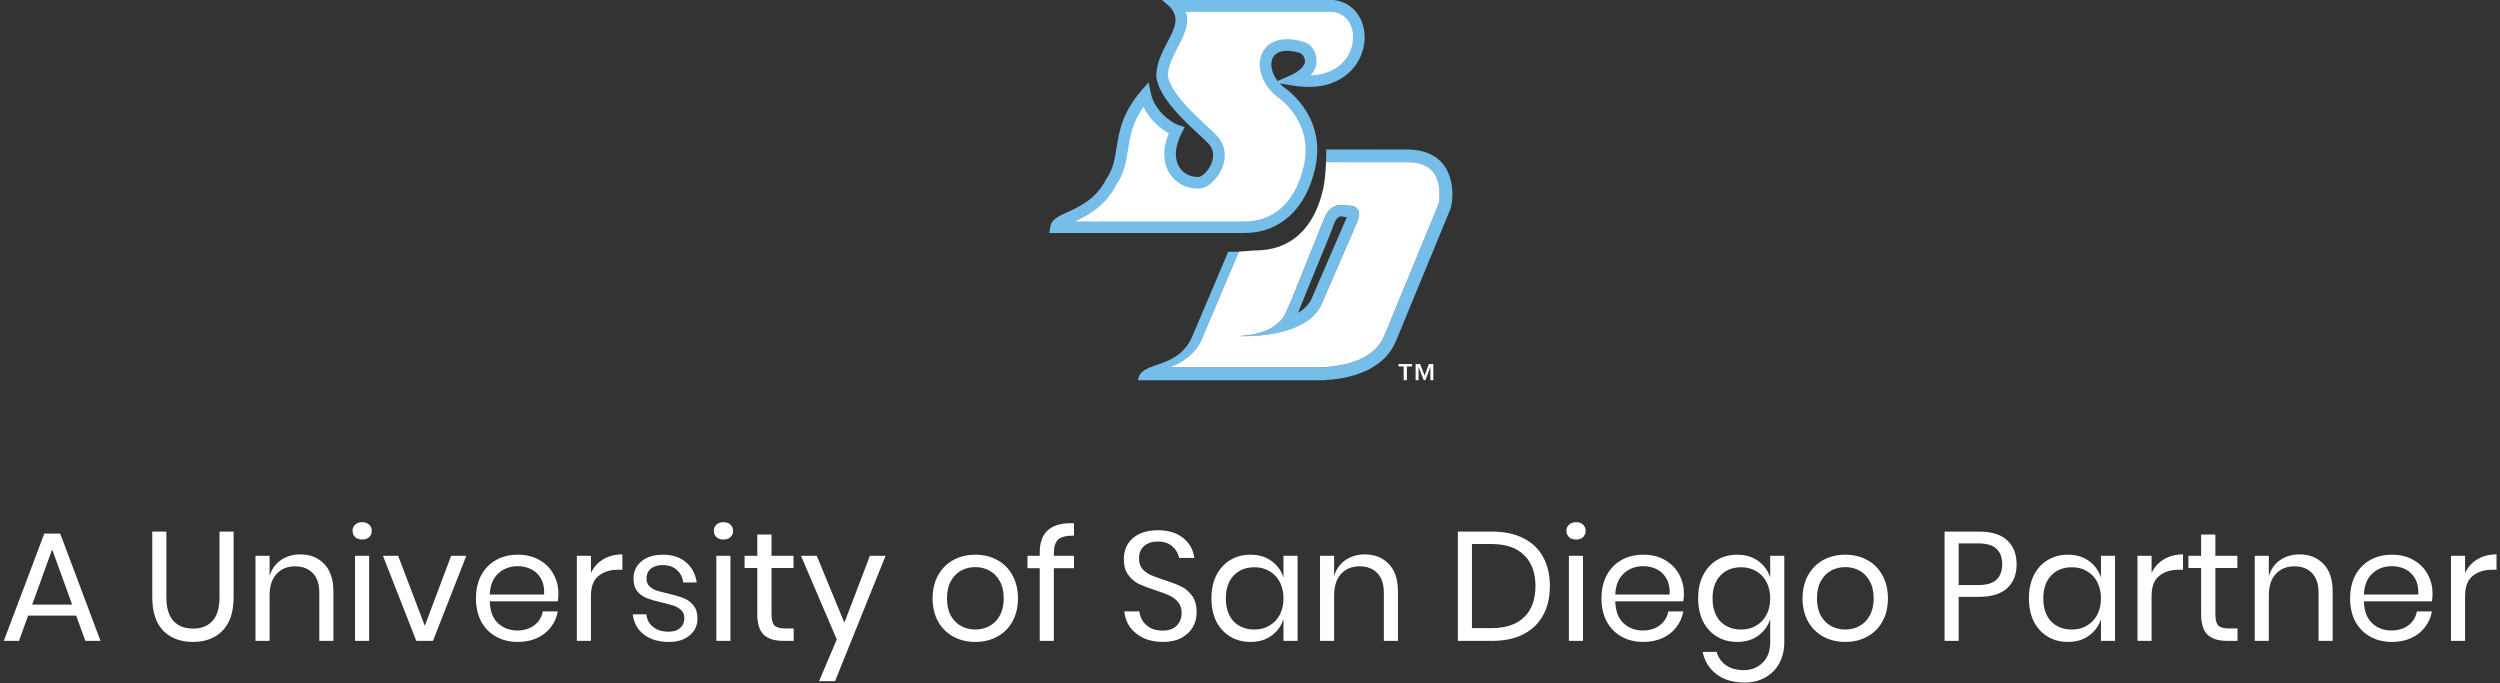 <svg xmlns="http://www.w3.org/2000/svg" fill="none" viewBox="0 0 355 97" height="97" width="355">
<rect x="0" y="0" width="355" height="97" fill="#333333" stroke="none"/>
<path fill="white" d="M10.817 87.414H3.997L2.699 91H0.543L6.285 75.776H8.551L14.271 91H12.115L10.817 87.414ZM10.245 85.852L7.407 78.02L4.569 85.852H10.245ZM23.625 75.49V84.796C23.625 86.321 23.962 87.451 24.637 88.184C25.312 88.903 26.243 89.262 27.431 89.262C28.604 89.262 29.521 88.895 30.181 88.162C30.841 87.429 31.171 86.307 31.171 84.796V75.49H33.173V84.796C33.173 86.908 32.645 88.499 31.589 89.57C30.548 90.626 29.147 91.154 27.387 91.154C25.642 91.154 24.241 90.626 23.185 89.57C22.144 88.499 21.623 86.908 21.623 84.796V75.49H23.625ZM42.636 78.724C44.044 78.724 45.181 79.179 46.046 80.088C46.911 80.983 47.344 82.281 47.344 83.982V91H45.342V84.158C45.342 82.955 45.034 82.031 44.418 81.386C43.802 80.741 42.966 80.418 41.91 80.418C40.81 80.418 39.93 80.777 39.27 81.496C38.61 82.2 38.28 83.234 38.28 84.598V91H36.278V78.922H38.28V81.782C38.588 80.799 39.13 80.044 39.908 79.516C40.7 78.988 41.609 78.724 42.636 78.724ZM50.063 75.38C50.063 75.013 50.187 74.72 50.437 74.5C50.686 74.265 51.016 74.148 51.427 74.148C51.837 74.148 52.167 74.265 52.417 74.5C52.666 74.72 52.791 75.013 52.791 75.38C52.791 75.747 52.666 76.047 52.417 76.282C52.167 76.502 51.837 76.612 51.427 76.612C51.016 76.612 50.686 76.502 50.437 76.282C50.187 76.047 50.063 75.747 50.063 75.38ZM52.417 78.922V91H50.415V78.922H52.417ZM60.321 88.866L64.061 78.922H66.217L61.487 91H59.111L54.381 78.922H56.537L60.321 88.866ZM79.292 84.29C79.292 84.715 79.263 85.082 79.204 85.39H69.546C69.59 86.769 69.979 87.803 70.712 88.492C71.46 89.181 72.37 89.526 73.44 89.526C74.408 89.526 75.215 89.284 75.86 88.8C76.52 88.301 76.924 87.641 77.07 86.82H79.204C79.058 87.656 78.728 88.404 78.214 89.064C77.716 89.724 77.063 90.237 76.256 90.604C75.45 90.971 74.54 91.154 73.528 91.154C72.37 91.154 71.343 90.905 70.448 90.406C69.553 89.907 68.85 89.196 68.336 88.272C67.838 87.333 67.588 86.233 67.588 84.972C67.588 83.711 67.838 82.611 68.336 81.672C68.85 80.733 69.553 80.015 70.448 79.516C71.343 79.017 72.37 78.768 73.528 78.768C74.701 78.768 75.721 79.017 76.586 79.516C77.466 80.015 78.133 80.682 78.588 81.518C79.058 82.354 79.292 83.278 79.292 84.29ZM77.268 84.422C77.312 83.527 77.165 82.779 76.828 82.178C76.491 81.577 76.029 81.129 75.442 80.836C74.856 80.543 74.218 80.396 73.528 80.396C72.428 80.396 71.504 80.741 70.756 81.43C70.008 82.105 69.605 83.102 69.546 84.422H77.268ZM83.913 81.364C84.309 80.528 84.888 79.883 85.651 79.428C86.413 78.959 87.323 78.724 88.379 78.724V80.902H87.763C86.633 80.902 85.709 81.195 84.991 81.782C84.272 82.354 83.913 83.307 83.913 84.642V91H81.911V78.922H83.913V81.364ZM94.138 78.768C95.502 78.768 96.595 79.127 97.416 79.846C98.252 80.55 98.758 81.503 98.934 82.706H97.02C96.932 81.987 96.631 81.401 96.118 80.946C95.619 80.477 94.945 80.242 94.094 80.242C93.375 80.242 92.811 80.418 92.4 80.77C92.004 81.107 91.806 81.569 91.806 82.156C91.806 82.596 91.938 82.955 92.202 83.234C92.481 83.498 92.818 83.703 93.214 83.85C93.625 83.982 94.182 84.129 94.886 84.29C95.781 84.495 96.499 84.708 97.042 84.928C97.599 85.133 98.069 85.471 98.45 85.94C98.846 86.409 99.044 87.04 99.044 87.832C99.044 88.815 98.67 89.614 97.922 90.23C97.189 90.846 96.206 91.154 94.974 91.154C93.537 91.154 92.363 90.809 91.454 90.12C90.545 89.431 90.009 88.47 89.848 87.238H91.784C91.857 87.971 92.173 88.565 92.73 89.02C93.302 89.475 94.05 89.702 94.974 89.702C95.663 89.702 96.199 89.526 96.58 89.174C96.976 88.822 97.174 88.36 97.174 87.788C97.174 87.319 97.035 86.945 96.756 86.666C96.477 86.387 96.133 86.175 95.722 86.028C95.311 85.881 94.747 85.727 94.028 85.566C93.133 85.361 92.415 85.155 91.872 84.95C91.344 84.745 90.889 84.422 90.508 83.982C90.141 83.527 89.958 82.919 89.958 82.156C89.958 81.144 90.332 80.33 91.08 79.714C91.828 79.083 92.847 78.768 94.138 78.768ZM101.367 75.38C101.367 75.013 101.492 74.72 101.741 74.5C101.991 74.265 102.321 74.148 102.731 74.148C103.142 74.148 103.472 74.265 103.721 74.5C103.971 74.72 104.095 75.013 104.095 75.38C104.095 75.747 103.971 76.047 103.721 76.282C103.472 76.502 103.142 76.612 102.731 76.612C102.321 76.612 101.991 76.502 101.741 76.282C101.492 76.047 101.367 75.747 101.367 75.38ZM103.721 78.922V91H101.719V78.922H103.721ZM112.704 89.24V91H111.208C109.976 91 109.052 90.707 108.436 90.12C107.835 89.533 107.534 88.551 107.534 87.172V80.66H105.73V78.922H107.534V75.908H109.558V78.922H112.682V80.66H109.558V87.216C109.558 87.993 109.697 88.529 109.976 88.822C110.269 89.101 110.768 89.24 111.472 89.24H112.704ZM115.983 78.922L119.899 88.426L123.529 78.922H125.751L118.579 96.72H116.313L118.821 90.802L113.739 78.922H115.983ZM138.5 78.768C139.659 78.768 140.693 79.017 141.602 79.516C142.526 80.015 143.245 80.733 143.758 81.672C144.286 82.611 144.55 83.711 144.55 84.972C144.55 86.233 144.286 87.333 143.758 88.272C143.245 89.196 142.526 89.907 141.602 90.406C140.693 90.905 139.659 91.154 138.5 91.154C137.341 91.154 136.3 90.905 135.376 90.406C134.467 89.907 133.748 89.196 133.22 88.272C132.692 87.333 132.428 86.233 132.428 84.972C132.428 83.711 132.692 82.611 133.22 81.672C133.748 80.733 134.467 80.015 135.376 79.516C136.3 79.017 137.341 78.768 138.5 78.768ZM138.5 80.528C137.781 80.528 137.114 80.689 136.498 81.012C135.897 81.335 135.405 81.833 135.024 82.508C134.657 83.168 134.474 83.989 134.474 84.972C134.474 85.94 134.657 86.761 135.024 87.436C135.405 88.096 135.897 88.587 136.498 88.91C137.114 89.233 137.781 89.394 138.5 89.394C139.219 89.394 139.879 89.233 140.48 88.91C141.096 88.587 141.587 88.096 141.954 87.436C142.335 86.761 142.526 85.94 142.526 84.972C142.526 83.989 142.335 83.168 141.954 82.508C141.587 81.833 141.096 81.335 140.48 81.012C139.879 80.689 139.219 80.528 138.5 80.528ZM152.505 76.062C151.434 76.047 150.686 76.231 150.261 76.612C149.85 76.993 149.645 77.653 149.645 78.592V78.922H152.505V80.682H149.645V91H147.643V80.682H145.905V78.922H147.643V78.438C147.643 75.549 149.263 74.17 152.505 74.302V76.062ZM169.926 86.974C169.926 87.707 169.75 88.389 169.398 89.02C169.046 89.651 168.51 90.164 167.792 90.56C167.073 90.956 166.186 91.154 165.13 91.154C164.103 91.154 163.186 90.971 162.38 90.604C161.588 90.223 160.95 89.709 160.466 89.064C159.996 88.404 159.725 87.656 159.652 86.82H161.786C161.83 87.26 161.976 87.693 162.226 88.118C162.49 88.529 162.856 88.873 163.326 89.152C163.81 89.416 164.389 89.548 165.064 89.548C165.944 89.548 166.618 89.313 167.088 88.844C167.557 88.375 167.792 87.773 167.792 87.04C167.792 86.409 167.623 85.896 167.286 85.5C166.963 85.104 166.56 84.796 166.076 84.576C165.592 84.341 164.932 84.092 164.096 83.828C163.113 83.505 162.321 83.205 161.72 82.926C161.133 82.633 160.627 82.2 160.202 81.628C159.791 81.056 159.586 80.301 159.586 79.362C159.586 78.555 159.776 77.844 160.158 77.228C160.554 76.612 161.111 76.135 161.83 75.798C162.563 75.461 163.421 75.292 164.404 75.292C165.929 75.292 167.139 75.666 168.034 76.414C168.928 77.147 169.449 78.086 169.596 79.23H167.44C167.322 78.614 167.007 78.071 166.494 77.602C165.98 77.133 165.284 76.898 164.404 76.898C163.597 76.898 162.952 77.111 162.468 77.536C161.984 77.947 161.742 78.533 161.742 79.296C161.742 79.897 161.896 80.389 162.204 80.77C162.526 81.137 162.922 81.43 163.392 81.65C163.861 81.855 164.506 82.09 165.328 82.354C166.325 82.677 167.124 82.985 167.726 83.278C168.342 83.571 168.862 84.019 169.288 84.62C169.713 85.207 169.926 85.991 169.926 86.974ZM177.568 78.768C178.741 78.768 179.731 79.061 180.538 79.648C181.359 80.235 181.931 81.019 182.254 82.002V78.922H184.256V91H182.254V87.92C181.931 88.903 181.359 89.687 180.538 90.274C179.731 90.861 178.741 91.154 177.568 91.154C176.497 91.154 175.544 90.905 174.708 90.406C173.872 89.907 173.212 89.196 172.728 88.272C172.258 87.333 172.024 86.233 172.024 84.972C172.024 83.711 172.258 82.611 172.728 81.672C173.212 80.733 173.872 80.015 174.708 79.516C175.544 79.017 176.497 78.768 177.568 78.768ZM178.14 80.55C176.908 80.55 175.918 80.946 175.17 81.738C174.436 82.515 174.07 83.593 174.07 84.972C174.07 86.351 174.436 87.436 175.17 88.228C175.918 89.005 176.908 89.394 178.14 89.394C178.932 89.394 179.636 89.211 180.252 88.844C180.882 88.477 181.374 87.964 181.726 87.304C182.078 86.629 182.254 85.852 182.254 84.972C182.254 84.092 182.078 83.315 181.726 82.64C181.374 81.965 180.882 81.452 180.252 81.1C179.636 80.733 178.932 80.55 178.14 80.55ZM193.8 78.724C195.208 78.724 196.345 79.179 197.21 80.088C198.075 80.983 198.508 82.281 198.508 83.982V91H196.506V84.158C196.506 82.955 196.198 82.031 195.582 81.386C194.966 80.741 194.13 80.418 193.074 80.418C191.974 80.418 191.094 80.777 190.434 81.496C189.774 82.2 189.444 83.234 189.444 84.598V91H187.442V78.922H189.444V81.782C189.752 80.799 190.295 80.044 191.072 79.516C191.864 78.988 192.773 78.724 193.8 78.724ZM220.082 83.234C220.082 84.803 219.767 86.175 219.136 87.348C218.506 88.507 217.574 89.409 216.342 90.054C215.125 90.685 213.658 91 211.942 91H207.014V75.49H211.942C213.658 75.49 215.125 75.805 216.342 76.436C217.574 77.052 218.506 77.947 219.136 79.12C219.767 80.279 220.082 81.65 220.082 83.234ZM211.788 89.196C213.812 89.196 215.36 88.675 216.43 87.634C217.501 86.593 218.036 85.126 218.036 83.234C218.036 81.342 217.501 79.875 216.43 78.834C215.374 77.778 213.827 77.25 211.788 77.25H209.016V89.196H211.788ZM222.432 75.38C222.432 75.013 222.556 74.72 222.806 74.5C223.055 74.265 223.385 74.148 223.796 74.148C224.206 74.148 224.536 74.265 224.786 74.5C225.035 74.72 225.16 75.013 225.16 75.38C225.16 75.747 225.035 76.047 224.786 76.282C224.536 76.502 224.206 76.612 223.796 76.612C223.385 76.612 223.055 76.502 222.806 76.282C222.556 76.047 222.432 75.747 222.432 75.38ZM224.786 78.922V91H222.784V78.922H224.786ZM239.114 84.29C239.114 84.715 239.085 85.082 239.026 85.39H229.368C229.412 86.769 229.801 87.803 230.534 88.492C231.282 89.181 232.192 89.526 233.262 89.526C234.23 89.526 235.037 89.284 235.682 88.8C236.342 88.301 236.746 87.641 236.892 86.82H239.026C238.88 87.656 238.55 88.404 238.036 89.064C237.538 89.724 236.885 90.237 236.078 90.604C235.272 90.971 234.362 91.154 233.35 91.154C232.192 91.154 231.165 90.905 230.27 90.406C229.376 89.907 228.672 89.196 228.158 88.272C227.66 87.333 227.41 86.233 227.41 84.972C227.41 83.711 227.66 82.611 228.158 81.672C228.672 80.733 229.376 80.015 230.27 79.516C231.165 79.017 232.192 78.768 233.35 78.768C234.524 78.768 235.543 79.017 236.408 79.516C237.288 80.015 237.956 80.682 238.41 81.518C238.88 82.354 239.114 83.278 239.114 84.29ZM237.09 84.422C237.134 83.527 236.988 82.779 236.65 82.178C236.313 81.577 235.851 81.129 235.264 80.836C234.678 80.543 234.04 80.396 233.35 80.396C232.25 80.396 231.326 80.741 230.578 81.43C229.83 82.105 229.427 83.102 229.368 84.422H237.09ZM246.683 78.768C247.856 78.768 248.846 79.061 249.653 79.648C250.474 80.235 251.046 81.019 251.369 82.002V78.922H253.371V91.198C253.371 92.313 253.136 93.303 252.667 94.168C252.198 95.033 251.538 95.708 250.687 96.192C249.836 96.676 248.846 96.918 247.717 96.918C246.089 96.918 244.762 96.522 243.735 95.73C242.708 94.953 242.056 93.897 241.777 92.562H243.757C243.992 93.369 244.432 93.999 245.077 94.454C245.737 94.923 246.58 95.158 247.607 95.158C248.692 95.158 249.587 94.806 250.291 94.102C251.01 93.413 251.369 92.445 251.369 91.198V87.92C251.046 88.903 250.474 89.687 249.653 90.274C248.846 90.861 247.856 91.154 246.683 91.154C245.612 91.154 244.659 90.905 243.823 90.406C242.987 89.907 242.327 89.196 241.843 88.272C241.374 87.333 241.139 86.233 241.139 84.972C241.139 83.711 241.374 82.611 241.843 81.672C242.327 80.733 242.987 80.015 243.823 79.516C244.659 79.017 245.612 78.768 246.683 78.768ZM247.255 80.55C246.023 80.55 245.033 80.946 244.285 81.738C243.552 82.515 243.185 83.593 243.185 84.972C243.185 86.351 243.552 87.436 244.285 88.228C245.033 89.005 246.023 89.394 247.255 89.394C248.047 89.394 248.751 89.211 249.367 88.844C249.998 88.477 250.489 87.964 250.841 87.304C251.193 86.629 251.369 85.852 251.369 84.972C251.369 84.092 251.193 83.315 250.841 82.64C250.489 81.965 249.998 81.452 249.367 81.1C248.751 80.733 248.047 80.55 247.255 80.55ZM262.035 78.768C263.194 78.768 264.228 79.017 265.137 79.516C266.061 80.015 266.78 80.733 267.293 81.672C267.821 82.611 268.085 83.711 268.085 84.972C268.085 86.233 267.821 87.333 267.293 88.272C266.78 89.196 266.061 89.907 265.137 90.406C264.228 90.905 263.194 91.154 262.035 91.154C260.877 91.154 259.835 90.905 258.911 90.406C258.002 89.907 257.283 89.196 256.755 88.272C256.227 87.333 255.963 86.233 255.963 84.972C255.963 83.711 256.227 82.611 256.755 81.672C257.283 80.733 258.002 80.015 258.911 79.516C259.835 79.017 260.877 78.768 262.035 78.768ZM262.035 80.528C261.317 80.528 260.649 80.689 260.033 81.012C259.432 81.335 258.941 81.833 258.559 82.508C258.193 83.168 258.009 83.989 258.009 84.972C258.009 85.94 258.193 86.761 258.559 87.436C258.941 88.096 259.432 88.587 260.033 88.91C260.649 89.233 261.317 89.394 262.035 89.394C262.754 89.394 263.414 89.233 264.015 88.91C264.631 88.587 265.123 88.096 265.489 87.436C265.871 86.761 266.061 85.94 266.061 84.972C266.061 83.989 265.871 83.168 265.489 82.508C265.123 81.833 264.631 81.335 264.015 81.012C263.414 80.689 262.754 80.528 262.035 80.528ZM278.131 84.752V91H276.129V75.49H281.057C282.832 75.49 284.159 75.908 285.039 76.744C285.919 77.565 286.359 78.695 286.359 80.132C286.359 81.584 285.905 82.721 284.995 83.542C284.086 84.349 282.773 84.752 281.057 84.752H278.131ZM280.881 83.08C282.099 83.08 282.971 82.823 283.499 82.31C284.042 81.797 284.313 81.071 284.313 80.132C284.313 79.164 284.042 78.431 283.499 77.932C282.971 77.419 282.099 77.162 280.881 77.162H278.131V83.08H280.881ZM293.648 78.768C294.821 78.768 295.811 79.061 296.618 79.648C297.439 80.235 298.011 81.019 298.334 82.002V78.922H300.336V91H298.334V87.92C298.011 88.903 297.439 89.687 296.618 90.274C295.811 90.861 294.821 91.154 293.648 91.154C292.577 91.154 291.624 90.905 290.788 90.406C289.952 89.907 289.292 89.196 288.808 88.272C288.338 87.333 288.104 86.233 288.104 84.972C288.104 83.711 288.338 82.611 288.808 81.672C289.292 80.733 289.952 80.015 290.788 79.516C291.624 79.017 292.577 78.768 293.648 78.768ZM294.22 80.55C292.988 80.55 291.998 80.946 291.25 81.738C290.516 82.515 290.15 83.593 290.15 84.972C290.15 86.351 290.516 87.436 291.25 88.228C291.998 89.005 292.988 89.394 294.22 89.394C295.012 89.394 295.716 89.211 296.332 88.844C296.962 88.477 297.454 87.964 297.806 87.304C298.158 86.629 298.334 85.852 298.334 84.972C298.334 84.092 298.158 83.315 297.806 82.64C297.454 81.965 296.962 81.452 296.332 81.1C295.716 80.733 295.012 80.55 294.22 80.55ZM305.524 81.364C305.92 80.528 306.499 79.883 307.262 79.428C308.025 78.959 308.934 78.724 309.99 78.724V80.902H309.374C308.245 80.902 307.321 81.195 306.602 81.782C305.883 82.354 305.524 83.307 305.524 84.642V91H303.522V78.922H305.524V81.364ZM317.729 89.24V91H316.233C315.001 91 314.077 90.707 313.461 90.12C312.86 89.533 312.559 88.551 312.559 87.172V80.66H310.755V78.922H312.559V75.908H314.583V78.922H317.707V80.66H314.583V87.216C314.583 87.993 314.723 88.529 315.001 88.822C315.295 89.101 315.793 89.24 316.497 89.24H317.729ZM326.53 78.724C327.938 78.724 329.075 79.179 329.94 80.088C330.806 80.983 331.238 82.281 331.238 83.982V91H329.236V84.158C329.236 82.955 328.928 82.031 328.312 81.386C327.696 80.741 326.86 80.418 325.804 80.418C324.704 80.418 323.824 80.777 323.164 81.496C322.504 82.2 322.174 83.234 322.174 84.598V91H320.172V78.922H322.174V81.782C322.482 80.799 323.025 80.044 323.802 79.516C324.594 78.988 325.504 78.724 326.53 78.724ZM345.419 84.29C345.419 84.715 345.39 85.082 345.331 85.39H335.673C335.717 86.769 336.106 87.803 336.839 88.492C337.587 89.181 338.496 89.526 339.567 89.526C340.535 89.526 341.342 89.284 341.987 88.8C342.647 88.301 343.05 87.641 343.197 86.82H345.331C345.184 87.656 344.854 88.404 344.341 89.064C343.842 89.724 343.19 90.237 342.383 90.604C341.576 90.971 340.667 91.154 339.655 91.154C338.496 91.154 337.47 90.905 336.575 90.406C335.68 89.907 334.976 89.196 334.463 88.272C333.964 87.333 333.715 86.233 333.715 84.972C333.715 83.711 333.964 82.611 334.463 81.672C334.976 80.733 335.68 80.015 336.575 79.516C337.47 79.017 338.496 78.768 339.655 78.768C340.828 78.768 341.848 79.017 342.713 79.516C343.593 80.015 344.26 80.682 344.715 81.518C345.184 82.354 345.419 83.278 345.419 84.29ZM343.395 84.422C343.439 83.527 343.292 82.779 342.955 82.178C342.618 81.577 342.156 81.129 341.569 80.836C340.982 80.543 340.344 80.396 339.655 80.396C338.555 80.396 337.631 80.741 336.883 81.43C336.135 82.105 335.732 83.102 335.673 84.422H343.395ZM350.04 81.364C350.436 80.528 351.015 79.883 351.778 79.428C352.54 78.959 353.45 78.724 354.506 78.724V80.902H353.89C352.76 80.902 351.836 81.195 351.118 81.782C350.399 82.354 350.04 83.307 350.04 84.642V91H348.038V78.922H350.04V81.364Z"></path>
<path fill="#75BEE9" d="M205.052 23.47C203.854 21.883 201.907 21.131 199.266 21.234L188.34 21.219C188.34 21.219 188.333 21.925 188.303 22.849L188.298 23.046L199.336 23.051C201.375 22.973 202.77 23.47 203.582 24.541C204.243 25.451 204.425 26.652 204.425 27.605C204.425 28.282 204.335 28.826 204.258 29.06C204.25 29.068 204.235 29.098 204.235 29.098C204.235 29.098 196.613 47.581 196.601 47.611C195.525 50.356 192.496 51.936 187.841 52.168C187.841 52.168 187.731 52.176 187.626 52.183H166.033C167.593 51.719 169.842 50.214 170.63 48.225L170.615 48.262L175.924 35.746H174.407C172.218 40.932 169.393 47.556 169.393 47.556C167.356 52.712 161.953 51.045 161.596 54H187.651C188.228 53.925 196.034 54.04 198.293 48.27C198.293 48.27 205.878 29.876 205.878 29.874C206.155 29.487 206.836 25.931 205.049 23.47"></path>
<path fill="#75BEE9" d="M193.294 2.905C192.573 1.248 191.115 0.162 189.316 0H165.02L165.711 0.616L166.243 1.081C166.43 1.33 166.575 1.567 166.682 1.799C166.685 1.807 166.69 1.812 166.692 1.819C166.969 2.423 166.989 2.995 166.8 3.669C166.792 3.694 166.785 3.721 166.78 3.746C166.775 3.764 166.767 3.784 166.762 3.801C166.587 4.397 166.27 5.076 165.814 5.897C165.045 7.367 164.174 9.027 164.186 10.891V10.956L164.199 11.024C164.693 13.961 168.065 17.081 170.296 19.142C170.89 19.694 171.407 20.171 171.691 20.487C172.749 21.74 172.095 23.18 171.764 23.742C171.167 24.758 170.356 25.179 170.144 25.137L170.064 25.122H169.982C168.956 25.122 167.985 24.578 167.448 23.707C166.71 22.506 166.832 20.799 167.79 18.9L168.22 18.049L167.316 17.747C166.25 17.388 163.944 15.671 163.44 13.317L163.091 11.69L162.008 12.953C159.325 16.085 158.911 18.706 158.544 21.017C158.287 22.626 158.069 24.019 157.106 25.396L157.074 25.444L157.046 25.496C155.656 28.257 153.285 29.345 151.553 30.136C150.305 30.71 149.319 31.162 149.16 32.125L149 33.083H176.735C181.746 33.098 185.493 29.644 186.758 23.844C187.711 19.646 186.334 15.723 182.877 12.803C182.877 12.803 182.847 12.781 182.797 12.743L182.792 12.738C182.41 12.494 182.083 12.217 181.799 11.925C181.771 11.9 181.746 11.875 181.724 11.85C182.53 11.979 183.666 12.164 183.666 12.164C188.742 12.988 191.273 10.831 192.328 9.474C193.816 7.56 194.195 4.981 193.294 2.905ZM185.293 8.847C185.183 9.661 183.905 10.402 183.466 10.599L181.429 11.505C180.546 10.375 180.326 9.087 180.716 8.253C181.205 7.213 182.627 6.936 184.529 7.502C185.013 7.679 185.285 8.206 185.3 8.66C185.303 8.725 185.3 8.79 185.29 8.85"></path>
<path fill="#75BEE9" d="M191.171 29.2C191.171 29.2 188.984 28.463 188.001 31.139C184.642 39.392 182.548 44.995 182.081 45.277C180.781 46.787 179.066 47.518 176.034 47.736C176.164 47.745 185.558 48.192 187.711 43.093L192.805 31.331C192.805 31.331 193.823 29.085 191.168 29.197M186.386 42.078C186.037 43.176 185.009 44.057 184.33 44.424C185.857 40.478 188.909 33.36 189.431 31.778C190.145 30.088 190.766 30.969 191.258 30.824L186.389 42.08"></path>
<path fill="white" d="M191.028 8.46C189.942 9.858 188.238 10.619 186.116 10.689C186.513 10.247 186.838 9.71 186.925 9.076C187.07 8.043 186.643 6.506 185.335 6.024C182.772 5.136 180.207 5.458 179.226 7.552C178.252 9.62 179.398 12.473 181.831 14.078C184.781 16.581 185.959 19.92 185.148 23.494C184.048 28.553 180.98 31.448 176.738 31.436H152.666C154.481 30.592 156.956 29.282 158.486 26.294C159.639 24.62 159.909 22.918 160.171 21.27C160.468 19.386 160.78 17.447 162.362 15.181C163.211 16.918 164.713 18.248 165.963 18.932C164.793 21.772 165.484 23.661 166.043 24.57C166.869 25.913 168.354 26.751 169.929 26.769C171.175 26.938 172.48 25.773 173.181 24.582C174.242 22.783 174.149 20.849 172.932 19.409C172.58 19.017 172.063 18.54 171.414 17.936C169.487 16.154 166.278 13.182 165.836 10.809C165.851 9.383 166.575 8.003 167.274 6.666C168.092 5.106 168.991 3.284 168.379 1.684C168.379 1.684 188.967 1.699 189.189 1.684V1.689C190.382 1.796 191.308 2.465 191.787 3.568C192.441 5.073 192.139 7.042 191.031 8.465"></path>
<path fill="white" d="M203.584 24.521C202.775 23.45 201.38 22.953 199.341 23.031L188.3 23.026L188.305 22.829C188.263 24.216 188.093 25.933 187.926 26.669C186.663 32.467 183.251 35.577 178.24 35.564L175.924 35.729L170.615 48.245L170.633 48.208C169.847 50.197 167.595 51.702 166.036 52.166H187.629C187.736 52.158 187.846 52.151 187.846 52.151C192.5 51.916 195.528 50.339 196.606 47.594C196.618 47.564 204.238 29.08 204.238 29.08C204.238 29.08 204.255 29.053 204.26 29.043C204.338 28.808 204.427 28.264 204.427 27.588C204.427 26.635 204.245 25.432 203.584 24.523M192.81 31.319L187.716 43.081C185.562 48.178 176.166 47.731 176.036 47.724C179.068 47.506 180.783 46.773 182.083 45.263C182.55 44.981 184.644 39.38 188.003 31.124C188.984 28.451 191.17 29.185 191.17 29.185C193.826 29.073 192.807 31.319 192.807 31.319"></path>
<path fill="white" d="M198.588 52.034H199.319V53.985H199.781V52.034H200.512V51.697H198.588V52.034Z"></path>
<path fill="white" d="M202.296 53.331L201.652 51.697H201.018V53.985H201.435V52.096L202.176 53.985H202.411L203.115 52.096V53.985H203.532V51.697H202.898L202.296 53.331Z"></path>
</svg>
